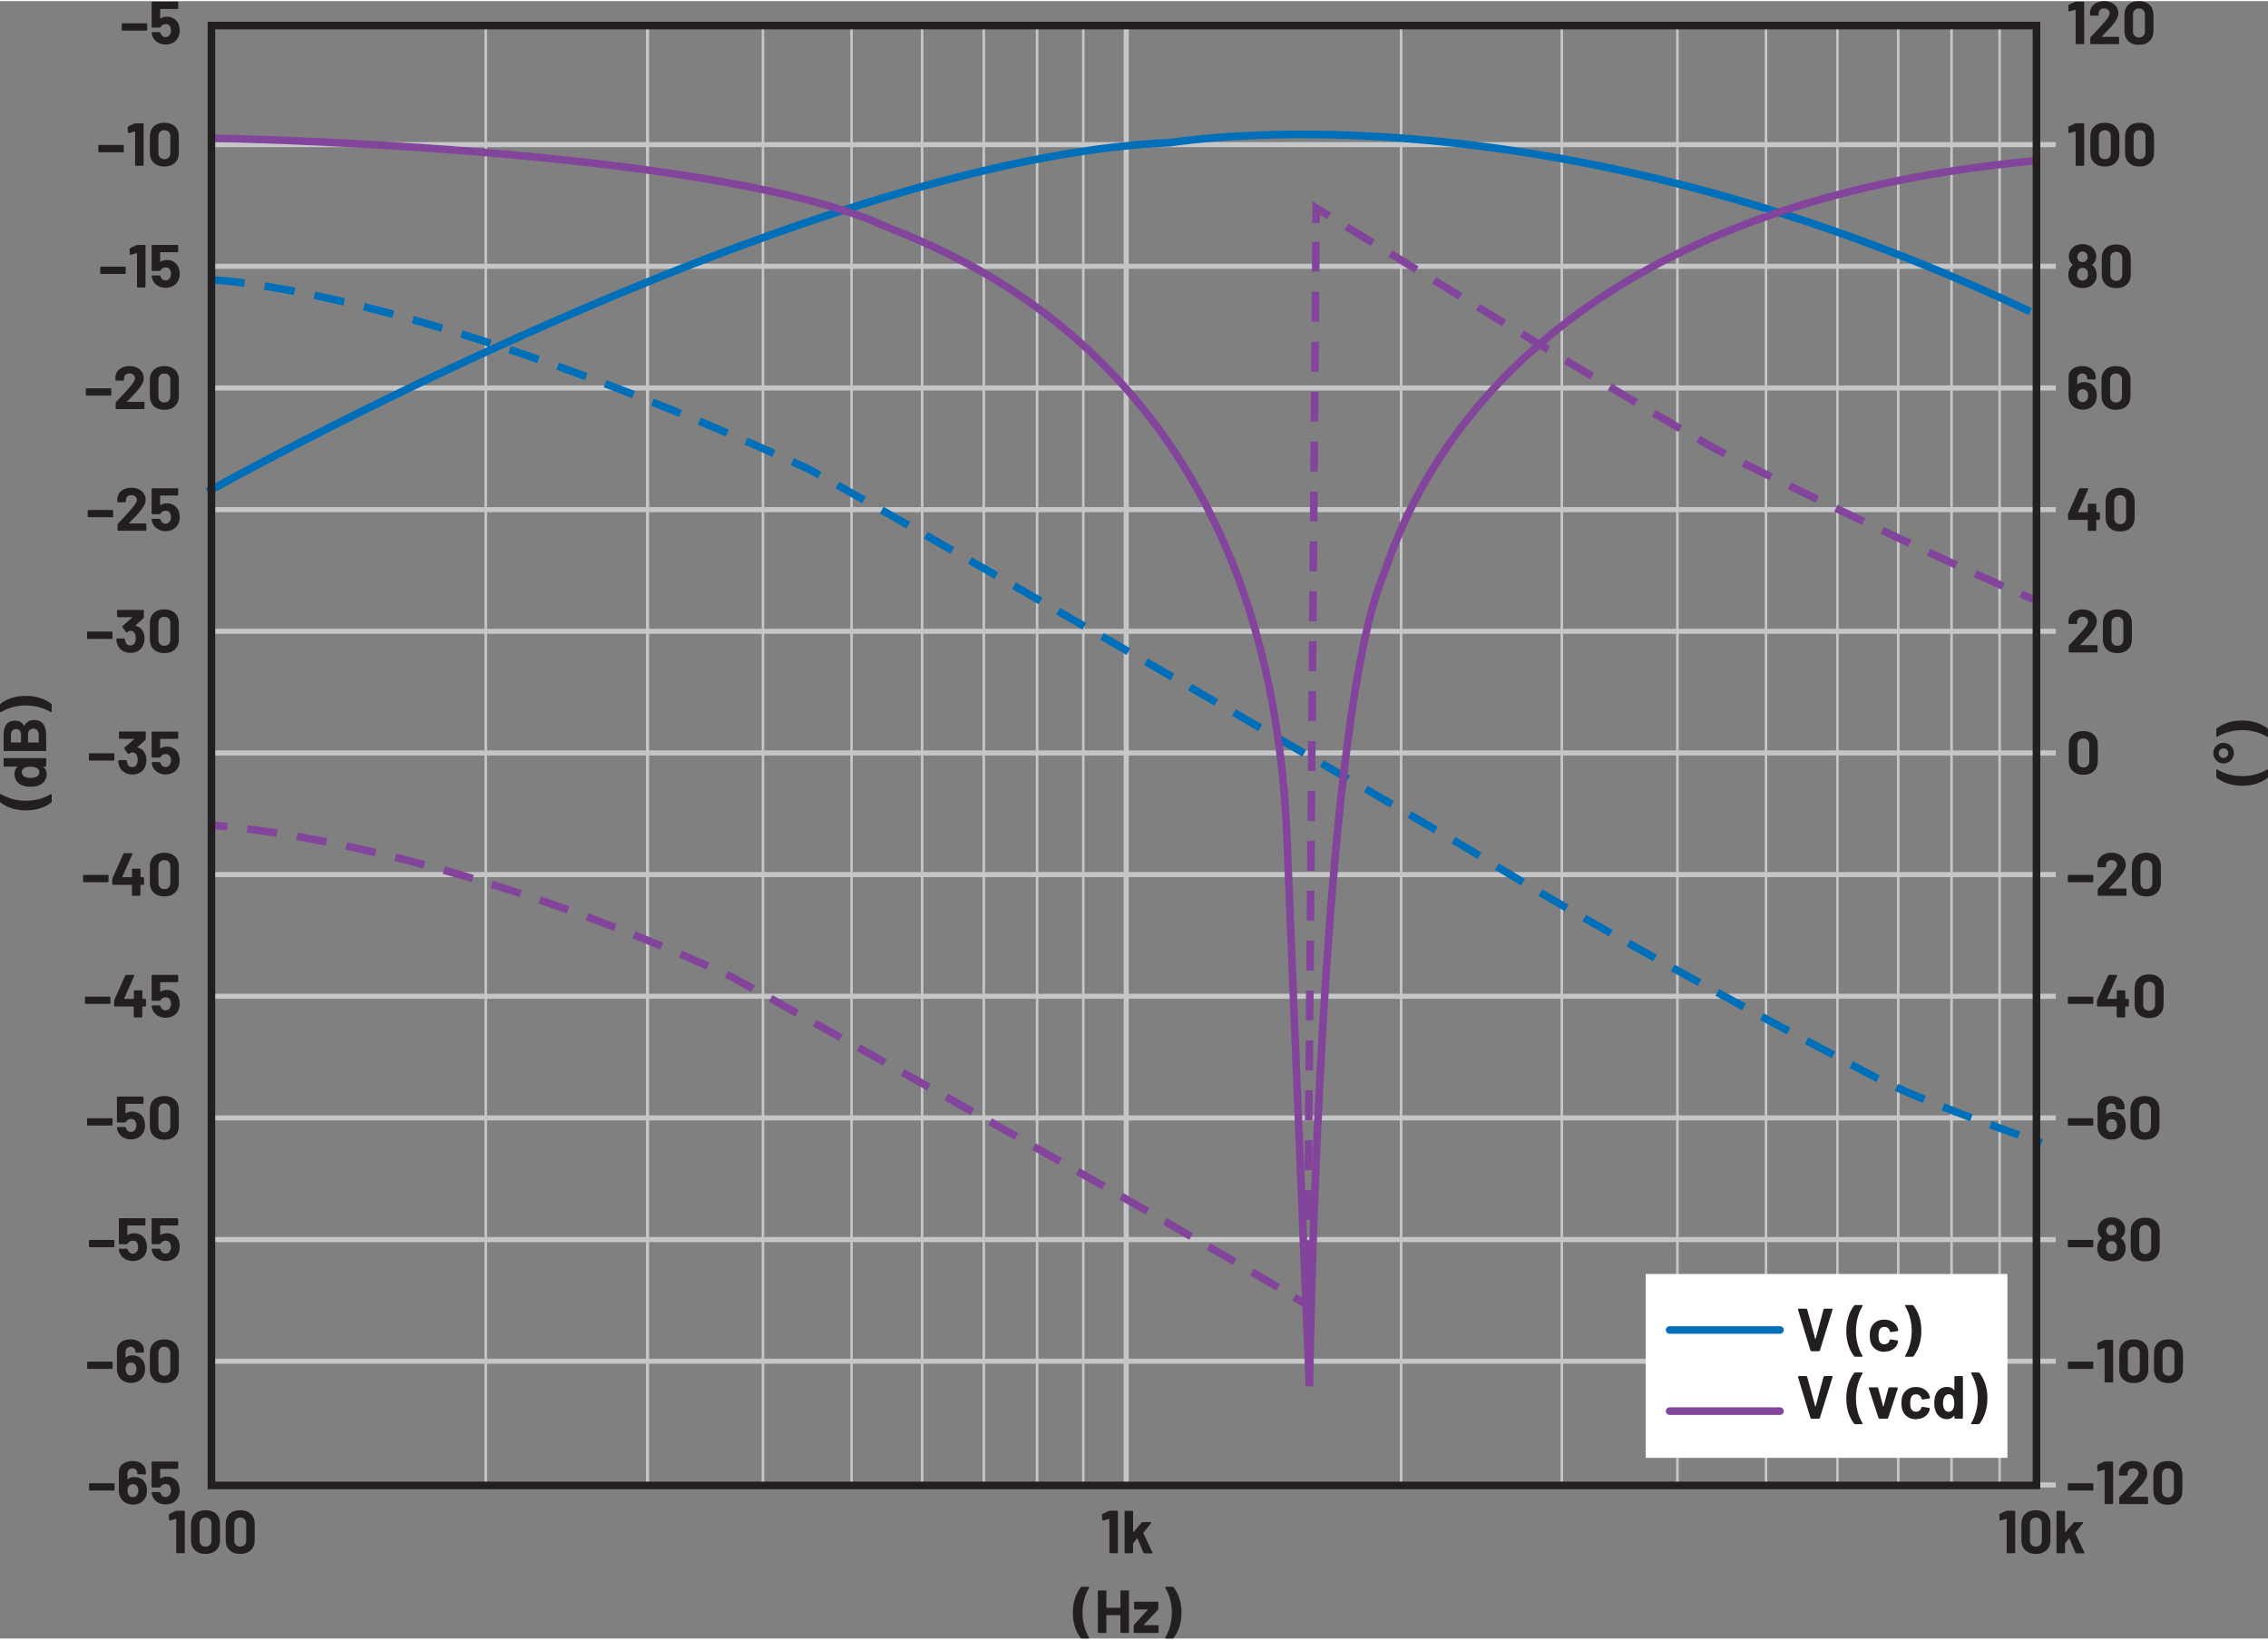 <?xml version="1.0" encoding="UTF-8"?><svg id="uuid-e30950aa-d2f9-4c4d-84f7-169f52aaecfc" xmlns="http://www.w3.org/2000/svg" width="6.21in" height="4.49in" viewBox="0 0 447.37 323.02"><rect x="0" y="0" width="447.37" height="323.02" fill="#808080" stroke="none"/><path d="M231.32,312.82h-1.37l-.13.1.02.07c.87,1.49,1.31,3.13,1.31,4.92s-.44,3.47-1.31,4.94v.12s.11.05.11.05h1.36l.18-.08c.47-.61.85-1.34,1.13-2.18.28-.85.43-1.8.43-2.84s-.14-1.99-.42-2.83c-.28-.84-.66-1.56-1.13-2.17l-.18-.08ZM223.78,321.92h4.62l.1-.04.04-.1v-1.25l-.04-.1-.1-.04h-2.75l-.02-.07,2.78-2.96.07-.18v-1.27l-.04-.1-.1-.04h-4.49l-.1.04-.04.1v1.24l.04.1.1.04h2.53l.02.07-2.7,2.96-.07.18v1.28l.04.1.1.04ZM221.01,313.67v3.23l-.06.06h-2.65l-.06-.06v-3.23l-.04-.1-.1-.04h-1.4l-.1.04-.04.1v8.11l.04.1.1.04h1.4l.1-.04.04-.1v-3.31l.06-.06h2.65l.06.06v3.31l.04.1.1.04h1.4l.1-.04.04-.1v-8.11l-.04-.1-.1-.04h-1.4l-.1.04-.04.1ZM213.36,323.02h1.37l.13-.1-.02-.07c-.87-1.47-1.31-3.11-1.31-4.92s.44-3.46,1.31-4.94v-.12s-.11-.05-.11-.05h-1.36l-.18.08c-.47.61-.85,1.34-1.13,2.19-.28.85-.43,1.8-.43,2.85s.14,1.99.42,2.83c.28.84.66,1.56,1.13,2.17l.18.08Z" fill="#231f20"/><path d="M0,138.79v1.37l.1.13.07-.02c1.49-.87,3.13-1.31,4.92-1.31s3.47.44,4.94,1.31h.12s.05-.11.05-.11v-1.36l-.08-.18c-.61-.47-1.34-.85-2.18-1.13-.85-.28-1.8-.43-2.84-.43s-1.99.14-2.83.42c-.84.28-1.56.66-2.17,1.13l-.08.18ZM7.64,144.7v1.5l-.06.06h-1.99l-.06-.06v-1.49c0-.38.09-.67.28-.88.19-.21.45-.31.77-.31s.59.1.77.31c.19.21.28.5.28.86ZM2.16,146.2v-1.4c0-.38.09-.67.27-.88.18-.21.43-.31.74-.31s.54.1.72.31c.18.21.26.5.26.88v1.4l-.06.06h-1.87l-.06-.06ZM4.73,142.97c-.34-.68-.92-1.02-1.72-1.02-1.54,0-2.3.95-2.3,2.84v3.01l.04.1.1.04h8.11l.1-.04.04-.1v-3.11c0-.86-.2-1.55-.59-2.08s-.98-.79-1.76-.79c-.91,0-1.56.38-1.96,1.14h-.07ZM7.24,151.27c.34.2.52.48.52.84,0,.39-.17.69-.52.89-.32.17-.72.25-1.2.25-.54,0-.96-.1-1.27-.3-.31-.19-.47-.48-.47-.85,0-.35.16-.62.47-.8.3-.18.72-.26,1.26-.26s.92.08,1.21.24ZM.85,151.02h2.57l.05.02-.02.05c-.4.32-.6.77-.6,1.34s.15,1.07.45,1.47c.3.4.71.69,1.22.87.42.14.92.22,1.49.22s1.04-.07,1.45-.2c.54-.18.97-.47,1.28-.87.31-.4.47-.89.47-1.45s-.22-1.04-.66-1.38l-.02-.05.04-.02h.4l.1-.04.04-.1v-1.4l-.04-.1-.1-.04H.85l-.1.04-.04.1v1.4l.04.1.1.04ZM10.2,157.92v-1.37l-.1-.13-.07.02c-1.47.87-3.11,1.31-4.92,1.31s-3.46-.44-4.94-1.31H.05s-.05.11-.05.11v1.36l.08.18c.61.47,1.34.85,2.19,1.13.85.28,1.8.43,2.85.43s1.99-.14,2.83-.42c.84-.28,1.56-.66,2.17-1.13l.08-.18Z" fill="#231f20"/><polygon points="24.16 5.82 28.9 5.82 29 5.78 29.04 5.68 29.04 4.51 29 4.41 28.9 4.37 24.16 4.37 24.06 4.41 24.01 4.51 24.01 5.68 24.06 5.78 24.16 5.82" fill="#231f20"/><path d="M35.27,4.67c-.18-.5-.47-.89-.89-1.17-.42-.28-.91-.43-1.47-.43-.47,0-.89.12-1.25.35l-.07-.04v-1.78s.07-.06.07-.06h3.35l.1-.04.04-.1V.24l-.04-.1-.1-.04h-4.96l-.1.04-.04.1v4.84l.04.1.1.04h1.48l.16-.12c.06-.17.19-.3.38-.41.19-.1.4-.16.62-.16s.42.06.59.17c.17.11.28.27.34.48.07.18.11.39.11.62,0,.26-.04.46-.12.62-.08.22-.2.38-.37.5-.17.12-.36.18-.59.18s-.4-.06-.56-.17c-.16-.11-.28-.27-.36-.48l-.04-.08-.04-.12-.16-.13h-1.45l-.14.13v.02c.04.23.1.45.18.66.19.5.52.9.98,1.19.46.29.99.44,1.6.44s1.17-.15,1.63-.45c.46-.3.79-.71.97-1.22.13-.33.19-.7.19-1.1,0-.37-.06-.75-.18-1.14Z" fill="#231f20"/><path d="M35.27,292.68c-.18-.5-.47-.89-.89-1.17-.42-.28-.91-.43-1.47-.43-.47,0-.89.12-1.25.35l-.07-.04v-1.78s.07-.06.07-.06h3.35l.1-.04.04-.1v-1.16l-.04-.1-.1-.04h-4.96l-.1.04-.04.1v4.84l.04.1.1.04h1.48l.16-.12c.06-.17.19-.3.38-.41.19-.1.4-.16.62-.16s.42.06.59.17c.17.11.28.27.34.48.07.18.11.39.11.62,0,.26-.04.46-.12.62-.08.22-.2.38-.37.5-.17.12-.36.18-.59.18s-.4-.06-.56-.17c-.16-.11-.28-.27-.36-.48l-.04-.08-.04-.12-.16-.13h-1.45l-.14.13v.02c.04.23.1.45.18.66.19.5.52.9.98,1.19.46.29.99.44,1.6.44s1.17-.15,1.63-.45c.46-.3.79-.71.97-1.22.13-.33.19-.7.19-1.1,0-.37-.06-.75-.18-1.14ZM27.11,294.6c-.18.35-.48.53-.9.53s-.74-.18-.91-.53c-.1-.2-.16-.44-.16-.73,0-.33.06-.6.18-.8.17-.33.47-.49.9-.49.38,0,.68.16.88.48.13.21.19.47.19.79,0,.3-.06.55-.18.76ZM28.7,292.44c-.22-.42-.51-.73-.89-.95-.38-.22-.81-.33-1.29-.33-.54,0-.98.14-1.31.42l-.05.02-.02-.04v-1.13c0-.28.09-.51.28-.69.19-.18.43-.27.73-.27.28,0,.51.09.68.26.18.18.26.4.26.66v.11l.04.1.1.04h1.4l.1-.04.04-.1v-.34c0-.42-.11-.8-.33-1.12-.22-.32-.53-.58-.93-.76-.4-.18-.86-.27-1.38-.27s-1,.09-1.4.27c-.41.18-.73.44-.95.77-.23.33-.34.71-.34,1.15v3.61c0,.43.07.82.22,1.18.2.5.52.9.97,1.18.45.28.98.43,1.6.43s1.12-.14,1.56-.41c.44-.27.76-.64.97-1.12.15-.37.23-.78.23-1.25,0-.56-.1-1.02-.29-1.38ZM17.71,293.83h4.74l.1-.04.04-.1v-1.16l-.04-.1-.1-.04h-4.74l-.1.04-.04.1v1.16l.04.1.1.04Z" fill="#231f20"/><path d="M47.38,304.89c-.35,0-.63-.11-.85-.33-.21-.22-.32-.51-.32-.88v-3.3c0-.37.11-.66.32-.88.21-.22.49-.33.85-.33s.65.11.86.33c.21.22.32.51.32.88v3.3c0,.37-.11.66-.32.88-.21.22-.5.33-.86.33ZM47.38,306.34c.88,0,1.58-.25,2.09-.74.52-.49.77-1.16.77-2.01v-3.17c0-.83-.26-1.49-.77-1.98-.52-.49-1.21-.73-2.09-.73s-1.58.24-2.09.73c-.51.49-.77,1.15-.77,1.98v3.17c0,.85.26,1.52.77,2.01.51.49,1.21.74,2.09.74ZM40.54,304.89c-.35,0-.63-.11-.85-.33-.21-.22-.32-.51-.32-.88v-3.3c0-.37.11-.66.32-.88.21-.22.49-.33.85-.33s.65.11.86.33c.21.22.32.51.32.88v3.3c0,.37-.11.66-.32.88-.21.22-.5.33-.86.33ZM40.54,306.34c.88,0,1.58-.25,2.09-.74.52-.49.77-1.16.77-2.01v-3.17c0-.83-.26-1.49-.77-1.98-.52-.49-1.21-.73-2.09-.73s-1.58.24-2.09.73c-.51.49-.77,1.15-.77,1.98v3.17c0,.85.26,1.52.77,2.01.51.49,1.21.74,2.09.74ZM34.68,297.84l-1.26.59-.11.17.04,1.03.11.13h.05s1.19-.34,1.19-.34h.05s.02.06.02.06v6.58l.04.1.1.04h1.4l.1-.04.04-.1v-8.11l-.04-.1-.1-.04h-1.45l-.18.04Z" fill="#231f20"/><path d="M405.79,306.21h1.4l.1-.04.04-.1v-1.75l.02-.07.77-.96.04-.02.04.03,1.19,2.81.17.11h1.48l.13-.1-.02-.07-1.79-3.8v-.08s1.54-1.93,1.54-1.93l.04-.1-.12-.08h-1.6l-.18.08-1.63,1.9-.05.02-.02-.04v-4.04l-.04-.1-.1-.04h-1.4l-.1.04-.04.1v8.11l.04.1.1.04ZM401.59,304.89c-.35,0-.63-.11-.85-.33-.21-.22-.32-.51-.32-.88v-3.3c0-.37.11-.66.32-.88.21-.22.49-.33.85-.33s.65.11.86.33c.21.22.32.51.32.88v3.3c0,.37-.11.66-.32.88-.21.22-.5.33-.86.33ZM401.59,306.34c.88,0,1.58-.25,2.09-.74.52-.49.77-1.16.77-2.01v-3.17c0-.83-.26-1.49-.77-1.98-.52-.49-1.21-.73-2.09-.73s-1.58.24-2.09.73c-.51.49-.77,1.15-.77,1.98v3.17c0,.85.26,1.52.77,2.01.51.49,1.21.74,2.09.74ZM395.73,297.84l-1.26.59-.11.17.04,1.03.11.13h.05s1.19-.34,1.19-.34h.05s.02.06.02.06v6.58l.04.1.1.04h1.4l.1-.04.04-.1v-8.11l-.04-.1-.1-.04h-1.45l-.18.04Z" fill="#231f20"/><path d="M35.27,196.67c-.18-.5-.47-.89-.89-1.17-.42-.28-.91-.43-1.47-.43-.47,0-.89.12-1.25.35l-.07-.04v-1.78s.07-.06.07-.06h3.35l.1-.04.04-.1v-1.16l-.04-.1-.1-.04h-4.96l-.1.04-.04.1v4.84l.04.1.1.04h1.48l.16-.12c.06-.17.19-.3.38-.41.19-.1.4-.16.62-.16s.42.06.59.17c.17.11.28.27.34.48.07.18.11.39.11.62,0,.26-.04.46-.12.62-.08.22-.2.38-.37.5-.17.12-.36.18-.59.18s-.4-.06-.56-.17c-.16-.11-.28-.27-.36-.48l-.04-.08-.04-.12-.16-.13h-1.45l-.14.13v.02c.04.23.1.45.18.66.19.5.52.9.98,1.19.46.29.99.44,1.6.44s1.17-.15,1.63-.45c.46-.3.79-.71.97-1.22.13-.33.19-.7.19-1.1,0-.37-.06-.75-.18-1.14ZM28.67,196.84h-.52l-.06-.06v-1.49l-.04-.1-.1-.04h-1.4l-.1.04-.04.1v1.49l-.06.06h-1.82l-.04-.02v-.05l2-4.5v-.13s-.11-.04-.11-.04h-1.5l-.17.11-2.16,4.85-.04.18v.96l.04.1.1.04h3.68l.06.06v1.96l.04.1.1.04h1.4l.1-.04.04-.1v-1.96l.06-.06h.52l.1-.04.04-.1v-1.21l-.04-.1-.1-.04ZM16.9,197.83h4.74l.1-.04.04-.1v-1.16l-.04-.1-.1-.04h-4.74l-.1.04-.04.1v1.16l.04.1.1.04Z" fill="#231f20"/><polyline points="41.7 196.82 401.7 196.82 401.7 195.82 41.7 195.82" fill="#c4c6c8"/><path d="M35.27,52.67c-.18-.5-.47-.89-.89-1.17-.42-.28-.91-.43-1.47-.43-.47,0-.89.12-1.25.35l-.07-.04v-1.78s.07-.06.07-.06h3.35l.1-.04.04-.1v-1.16l-.04-.1-.1-.04h-4.96l-.1.04-.04.1v4.84l.04.1.1.04h1.48l.16-.12c.06-.17.19-.3.38-.41.19-.1.4-.16.62-.16s.42.06.59.17c.17.11.28.27.34.48.07.18.11.39.11.62,0,.26-.04.46-.12.62-.08.22-.2.38-.37.5-.17.12-.36.18-.59.18s-.4-.06-.56-.17c-.16-.11-.28-.27-.36-.48l-.04-.08-.04-.12-.16-.13h-1.45l-.14.13v.02c.04.23.1.45.18.66.19.5.52.9.98,1.19.46.29.99.44,1.6.44s1.17-.15,1.63-.45c.46-.3.79-.71.97-1.22.13-.33.19-.7.19-1.1,0-.37-.06-.75-.18-1.14ZM26.93,48.13l-1.26.59-.11.17.04,1.03.11.13h.05s1.19-.34,1.19-.34h.05s.02.06.02.06v6.58l.04.1.1.04h1.4l.1-.04.04-.1v-8.11l-.04-.1-.1-.04h-1.45l-.18.04ZM19.91,53.82h4.74l.1-.04.04-.1v-1.16l-.04-.1-.1-.04h-4.74l-.1.04-.04.1v1.16l.04.1.1.04Z" fill="#231f20"/><polyline points="41.7 52.82 401.7 52.82 401.7 51.82 41.7 51.82" fill="#c4c6c8"/><path d="M32.42,31.18c-.35,0-.63-.11-.85-.33-.21-.22-.32-.51-.32-.88v-3.3c0-.37.11-.66.32-.88.21-.22.49-.33.85-.33s.65.11.86.33c.21.22.32.51.32.88v3.3c0,.37-.11.66-.32.88-.21.22-.5.33-.86.33ZM32.42,32.63c.88,0,1.58-.25,2.09-.74.52-.49.77-1.16.77-2.01v-3.17c0-.83-.26-1.49-.77-1.98-.52-.49-1.21-.73-2.09-.73s-1.58.24-2.09.73c-.51.49-.77,1.15-.77,1.98v3.17c0,.85.26,1.52.77,2.01.51.49,1.21.74,2.09.74ZM26.56,24.13l-1.26.59-.11.17.04,1.03.11.13h.05s1.19-.34,1.19-.34h.05s.02.06.02.06v6.58l.04.1.1.04h1.4l.1-.04.04-.1v-8.11l-.04-.1-.1-.04h-1.45l-.18.04ZM19.54,29.82h4.74l.1-.04.04-.1v-1.16l-.04-.1-.1-.04h-4.74l-.1.04-.04.1v1.16l.04.1.1.04Z" fill="#231f20"/><polyline points="41.7 28.81 401.7 28.81 401.7 27.81 41.7 27.81" fill="#c4c6c8"/><polyline points="330.62 4.82 330.62 292.82 331.12 292.82 331.12 4.82" fill="#c4c6c8"/><polyline points="127.54 4.82 127.54 292.82 128.04 292.82 128.04 4.82" fill="#c4c6c8"/><polyline points="95.57 4.82 95.57 292.82 96.07 292.82 96.07 4.82" fill="#c4c6c8"/><polyline points="276.12 4.82 276.12 292.82 276.62 292.82 276.62 4.82" fill="#c4c6c8"/><path d="M221.96,306.21h1.4l.1-.04.04-.1v-1.75l.02-.07.77-.96.04-.02.04.03,1.19,2.81.17.11h1.48l.13-.1-.02-.07-1.79-3.8v-.08s1.54-1.93,1.54-1.93l.04-.1-.12-.08h-1.6l-.18.08-1.63,1.9-.05.02-.02-.04v-4.04l-.04-.1-.1-.04h-1.4l-.1.04-.04.1v8.11l.04.1.1.04ZM218.74,297.84l-1.26.59-.11.17.04,1.03.11.13h.05s1.19-.34,1.19-.34h.05s.02.06.02.06v6.58l.04.1.1.04h1.4l.1-.04.04-.1v-8.11l-.04-.1-.1-.04h-1.45l-.18.04Z" fill="#231f20"/><polyline points="221.65 4.82 221.65 292.82 222.65 292.82 222.65 4.82" fill="#c4c6c8"/><polyline points="307.82 4.82 307.82 292.82 308.32 292.82 308.32 4.82" fill="#c4c6c8"/><path d="M35.27,100.67c-.18-.5-.47-.89-.89-1.17-.42-.28-.91-.43-1.47-.43-.47,0-.89.12-1.25.35l-.07-.04v-1.78s.07-.06.07-.06h3.35l.1-.04.04-.1v-1.16l-.04-.1-.1-.04h-4.96l-.1.04-.04.1v4.84l.04.1.1.04h1.48l.16-.12c.06-.17.19-.3.38-.41.19-.1.4-.16.62-.16s.42.06.59.17c.17.11.28.27.34.48.07.18.11.39.11.62,0,.26-.04.46-.12.62-.08.22-.2.38-.37.5-.17.12-.36.18-.59.18s-.4-.06-.56-.17c-.16-.11-.28-.27-.36-.48l-.04-.08-.04-.12-.16-.13h-1.45l-.14.13v.02c.04.23.1.45.18.66.19.5.52.9.98,1.19.46.29.99.44,1.6.44s1.17-.15,1.63-.45c.46-.3.79-.71.97-1.22.13-.33.19-.7.19-1.1,0-.37-.06-.75-.18-1.14ZM25.45,102.97l.18-.18c.57-.58,1-1.02,1.28-1.32.29-.3.56-.61.8-.92.34-.41.59-.79.76-1.14.17-.35.25-.7.25-1.03,0-.44-.11-.84-.34-1.2s-.55-.65-.97-.86c-.42-.21-.91-.32-1.48-.32-.51,0-.97.09-1.39.26-.41.18-.74.43-.99.76-.25.33-.38.71-.41,1.15v.56l.04.1.1.04h1.42l.1-.04.04-.1v-.3c0-.3.1-.53.3-.71.2-.18.46-.27.78-.27s.58.09.78.27c.2.18.3.41.3.69,0,.39-.36.99-1.09,1.8-.23.24-.46.49-.68.76-.1.11-.36.39-.77.85-.41.45-.81.87-1.2,1.25l-.07.18v1.1l.04.1.1.04h5.4l.1-.04.04-.1v-1.16l-.04-.1-.1-.04h-3.25l-.05-.02v-.05ZM17.44,101.82h4.74l.1-.04.04-.1v-1.16l-.04-.1-.1-.04h-4.74l-.1.04-.04.1v1.16l.04.1.1.04Z" fill="#231f20"/><polyline points="41.7 100.82 401.7 100.82 401.7 99.82 41.7 99.82" fill="#c4c6c8"/><path d="M32.42,79.18c-.35,0-.63-.11-.85-.33-.21-.22-.32-.51-.32-.88v-3.3c0-.37.11-.66.32-.88.21-.22.49-.33.85-.33s.65.11.86.33c.21.22.32.51.32.88v3.3c0,.37-.11.66-.32.88-.21.22-.5.33-.86.33ZM32.42,80.63c.88,0,1.58-.25,2.09-.74.52-.49.77-1.16.77-2.01v-3.17c0-.83-.26-1.49-.77-1.98-.52-.49-1.21-.73-2.09-.73s-1.58.24-2.09.73c-.51.49-.77,1.15-.77,1.98v3.17c0,.85.26,1.52.77,2.01.51.49,1.21.74,2.09.74ZM25.08,78.97l.18-.18c.57-.58,1-1.02,1.28-1.32.29-.3.56-.61.8-.92.34-.41.59-.79.76-1.14.17-.35.25-.7.25-1.03,0-.44-.11-.84-.34-1.2s-.55-.65-.97-.86c-.42-.21-.91-.32-1.48-.32-.51,0-.97.09-1.39.26-.41.18-.74.43-.99.76-.25.33-.38.71-.41,1.15v.56l.04.1.1.04h1.42l.1-.04.04-.1v-.3c0-.3.1-.53.3-.71.2-.18.46-.27.78-.27s.58.09.78.27c.2.18.3.41.3.69,0,.39-.36.99-1.09,1.8-.23.24-.46.49-.68.76-.1.11-.36.39-.77.85-.41.45-.81.87-1.2,1.25l-.07.18v1.1l.04.1.1.04h5.4l.1-.04.04-.1v-1.16l-.04-.1-.1-.04h-3.25l-.05-.02v-.05ZM17.07,77.82h4.74l.1-.04.04-.1v-1.16l-.04-.1-.1-.04h-4.74l-.1.04-.04.1v1.16l.04.1.1.04Z" fill="#231f20"/><polyline points="41.7 76.82 401.7 76.82 401.7 75.82 41.7 75.82" fill="#c4c6c8"/><path d="M35.27,148.67c-.18-.5-.47-.89-.89-1.17-.42-.28-.91-.43-1.47-.43-.47,0-.89.12-1.25.35l-.07-.04v-1.78s.07-.06.07-.06h3.35l.1-.04.04-.1v-1.16l-.04-.1-.1-.04h-4.96l-.1.04-.04.1v4.84l.04.1.1.04h1.48l.16-.12c.06-.17.19-.3.38-.41.19-.1.4-.16.62-.16s.42.06.59.17c.17.11.28.27.34.48.07.18.11.39.11.62,0,.26-.04.46-.12.62-.08.22-.2.38-.37.5-.17.12-.36.18-.59.18s-.4-.06-.56-.17c-.16-.11-.28-.27-.36-.48l-.04-.08-.04-.12-.16-.13h-1.45l-.14.13v.02c.04.23.1.45.18.66.19.5.52.9.98,1.19.46.29.99.44,1.6.44s1.17-.15,1.63-.45c.46-.3.79-.71.97-1.22.13-.33.19-.7.19-1.1,0-.37-.06-.75-.18-1.14ZM28.62,148.49c-.3-.69-.79-1.1-1.49-1.24l-.05-.02.02-.05,1.57-1.44.08-.18v-1.32l-.04-.1-.1-.04h-5l-.1.04-.04.1v1.16l.04.1.1.04h2.82l.04.02-.02.05-1.91,1.67-.05.12.02.08.71,1,.11.07.1-.04.35-.22.28-.08c.43,0,.74.19.92.56.12.24.18.55.18.92,0,.32-.06.6-.17.84-.17.39-.48.59-.92.59-.22,0-.42-.06-.58-.17-.16-.12-.28-.28-.35-.49-.06-.13-.1-.32-.13-.59l-.14-.14h-1.42l-.14.14c.02.36.08.7.19,1.01.2.52.53.93.99,1.24.46.3.99.46,1.6.46s1.15-.14,1.6-.43c.45-.29.77-.69.97-1.2.14-.37.22-.77.22-1.2,0-.48-.08-.9-.24-1.27ZM17.68,149.82h4.74l.1-.04.04-.1v-1.16l-.04-.1-.1-.04h-4.74l-.1.04-.04.1v1.16l.04.1.1.04Z" fill="#231f20"/><polyline points="41.7 148.82 401.7 148.82 401.7 147.82 41.7 147.82" fill="#c4c6c8"/><path d="M32.42,127.18c-.35,0-.63-.11-.85-.33-.21-.22-.32-.51-.32-.88v-3.3c0-.37.11-.66.32-.88.21-.22.49-.33.85-.33s.65.11.86.33c.21.22.32.51.32.88v3.3c0,.37-.11.66-.32.88-.21.22-.5.33-.86.33ZM32.42,128.63c.88,0,1.58-.25,2.09-.74.52-.49.77-1.16.77-2.01v-3.17c0-.83-.26-1.49-.77-1.98-.52-.49-1.21-.73-2.09-.73s-1.58.24-2.09.73c-.51.49-.77,1.15-.77,1.98v3.17c0,.85.26,1.52.77,2.01.51.49,1.21.74,2.09.74ZM28.25,124.49c-.3-.69-.79-1.1-1.49-1.24l-.05-.02.02-.05,1.57-1.44.08-.18v-1.32l-.04-.1-.1-.04h-5l-.1.04-.04.1v1.16l.04.1.1.04h2.82l.04.02-.02.05-1.91,1.67-.05.12.02.08.71,1,.11.07.1-.04.35-.22.28-.08c.43,0,.74.19.92.56.12.24.18.55.18.92,0,.32-.06.6-.17.84-.17.39-.48.59-.92.59-.22,0-.42-.06-.58-.17-.16-.12-.28-.28-.35-.49-.06-.13-.1-.32-.13-.59l-.14-.14h-1.42l-.14.14c.02.36.08.7.19,1.01.2.52.53.93.99,1.24.46.3.99.46,1.6.46s1.15-.14,1.6-.43c.45-.29.77-.69.97-1.2.14-.37.22-.77.22-1.2,0-.48-.08-.9-.24-1.27ZM17.31,125.82h4.74l.1-.04.04-.1v-1.16l-.04-.1-.1-.04h-4.74l-.1.04-.04.1v1.16l.04.1.1.04Z" fill="#231f20"/><polyline points="41.7 124.82 401.7 124.82 401.7 123.82 41.7 123.82" fill="#c4c6c8"/><path d="M32.42,175.18c-.35,0-.63-.11-.85-.33-.21-.22-.32-.51-.32-.88v-3.3c0-.37.11-.66.32-.88.21-.22.49-.33.85-.33s.65.11.86.33c.21.22.32.51.32.88v3.3c0,.37-.11.66-.32.88-.21.22-.5.33-.86.33ZM32.42,176.63c.88,0,1.58-.25,2.09-.74.52-.49.77-1.16.77-2.01v-3.17c0-.83-.26-1.49-.77-1.98-.52-.49-1.21-.73-2.09-.73s-1.58.24-2.09.73c-.51.49-.77,1.15-.77,1.98v3.17c0,.85.26,1.52.77,2.01.51.49,1.21.74,2.09.74ZM28.3,172.84h-.52l-.06-.06v-1.49l-.04-.1-.1-.04h-1.4l-.1.04-.04.1v1.49l-.06.06h-1.82l-.04-.02v-.05l2-4.5v-.13s-.11-.04-.11-.04h-1.5l-.17.11-2.16,4.85-.04.18v.96l.04.1.1.04h3.68l.06.06v1.96l.04.1.1.04h1.4l.1-.04.04-.1v-1.96l.06-.06h.52l.1-.04.04-.1v-1.21l-.04-.1-.1-.04ZM16.53,173.82h4.74l.1-.04.04-.1v-1.16l-.04-.1-.1-.04h-4.74l-.1.04-.04.1v1.16l.04.1.1.04Z" fill="#231f20"/><polyline points="41.7 172.82 401.7 172.82 401.7 171.82 41.7 171.82" fill="#c4c6c8"/><path d="M437.17,143.65v1.37l.1.13.07-.02c1.49-.87,3.13-1.31,4.92-1.31s3.47.44,4.94,1.31h.12s.05-.11.05-.11v-1.36l-.08-.18c-.61-.47-1.34-.85-2.18-1.13-.85-.28-1.8-.43-2.84-.43s-1.99.14-2.83.42c-.84.28-1.56.66-2.17,1.13l-.08.18ZM439.54,148.36c0,.26-.09.48-.27.66-.18.18-.4.28-.67.28s-.5-.09-.68-.28c-.18-.18-.27-.4-.27-.66s.09-.49.27-.67.41-.27.68-.27.49.09.67.27.27.4.27.67ZM440.63,148.36c0-.38-.09-.72-.27-1.03-.18-.31-.42-.55-.73-.73-.31-.18-.65-.27-1.03-.27s-.71.09-1.01.27c-.31.18-.55.42-.73.73-.18.31-.27.65-.27,1.03s.09.71.27,1.02c.18.31.42.56.73.74.31.18.65.27,1.01.27s.72-.09,1.03-.27c.31-.18.55-.43.73-.74.18-.31.27-.65.27-1.02ZM447.37,153.06v-1.37l-.1-.13-.07.02c-1.47.87-3.11,1.31-4.92,1.31s-3.46-.44-4.94-1.31h-.12s-.05.11-.05.11v1.36l.08.18c.61.47,1.34.85,2.19,1.13.85.28,1.8.43,2.85.43s1.99-.14,2.83-.42c.84-.28,1.56-.66,2.17-1.13l.08-.18Z" fill="#231f20"/><path d="M421.91,7.18c-.35,0-.63-.11-.85-.33-.21-.22-.32-.51-.32-.88v-3.3c0-.37.11-.66.32-.88.21-.22.49-.33.85-.33s.65.11.86.33c.21.22.32.51.32.88v3.3c0,.37-.11.66-.32.88-.21.22-.5.33-.86.33ZM421.91,8.63c.88,0,1.58-.25,2.09-.74.52-.49.77-1.16.77-2.01v-3.17c0-.83-.26-1.49-.77-1.98-.52-.49-1.21-.73-2.09-.73s-1.58.24-2.09.73c-.51.49-.77,1.15-.77,1.98v3.17c0,.85.26,1.52.77,2.01.51.49,1.21.74,2.09.74ZM414.58,6.97l.18-.18c.57-.58,1-1.02,1.28-1.32.29-.3.56-.61.8-.92.34-.41.59-.79.76-1.14.17-.35.25-.7.25-1.03,0-.44-.11-.84-.34-1.2s-.55-.65-.97-.86c-.42-.21-.91-.32-1.48-.32-.51,0-.97.09-1.39.26-.41.18-.74.43-.99.76-.25.33-.38.71-.41,1.15v.56l.04.1.1.04h1.42l.1-.04.04-.1v-.3c0-.3.1-.53.3-.71.2-.18.46-.27.78-.27s.58.09.78.27c.2.18.3.41.3.69,0,.39-.36.99-1.09,1.8-.23.24-.46.49-.68.76-.1.11-.36.39-.77.85-.41.45-.81.87-1.2,1.25l-.07.18v1.1l.04.1.1.04h5.4l.1-.04.04-.1v-1.16l-.04-.1-.1-.04h-3.25l-.05-.02v-.05ZM409.34.13l-1.26.59-.11.17.04,1.03.11.13h.05s1.19-.34,1.19-.34h.05s.02.06.02.06v6.58l.04.1.1.04h1.4l.1-.04.04-.1V.24l-.04-.1-.1-.04h-1.45l-.18.04Z" fill="#231f20"/><path d="M427.74,271.18c-.35,0-.63-.11-.85-.33-.21-.22-.32-.51-.32-.88v-3.3c0-.37.11-.66.32-.88.21-.22.49-.33.85-.33s.65.11.86.33c.21.22.32.51.32.88v3.3c0,.37-.11.66-.32.88-.21.22-.5.33-.86.33ZM427.74,272.64c.88,0,1.58-.25,2.09-.74.52-.49.77-1.16.77-2.01v-3.17c0-.83-.26-1.49-.77-1.98-.52-.49-1.21-.73-2.09-.73s-1.58.24-2.09.73c-.51.49-.77,1.15-.77,1.98v3.17c0,.85.26,1.52.77,2.01.51.49,1.21.74,2.09.74ZM420.9,271.18c-.35,0-.63-.11-.85-.33-.21-.22-.32-.51-.32-.88v-3.3c0-.37.11-.66.32-.88.21-.22.49-.33.85-.33s.65.11.86.33c.21.22.32.51.32.88v3.3c0,.37-.11.66-.32.88-.21.22-.5.33-.86.33ZM420.9,272.64c.88,0,1.58-.25,2.09-.74.52-.49.77-1.16.77-2.01v-3.17c0-.83-.26-1.49-.77-1.98-.52-.49-1.21-.73-2.09-.73s-1.58.24-2.09.73c-.51.49-.77,1.15-.77,1.98v3.17c0,.85.26,1.52.77,2.01.51.49,1.21.74,2.09.74ZM415.05,264.14l-1.26.59-.11.17.04,1.03.11.13h.05s1.19-.34,1.19-.34h.05s.02.06.02.06v6.58l.04.1.1.04h1.4l.1-.04.04-.1v-8.11l-.04-.1-.1-.04h-1.45l-.18.04ZM408.03,269.83h4.74l.1-.04.04-.1v-1.16l-.04-.1-.1-.04h-4.74l-.1.04-.04.1v1.16l.04.1.1.04Z" fill="#231f20"/><polyline points="401.66 268.82 405.51 268.82 405.51 267.82 401.66 267.82" fill="#c4c6c8"/><path d="M423.38,175.18c-.35,0-.63-.11-.85-.33-.21-.22-.32-.51-.32-.88v-3.3c0-.37.11-.66.32-.88.21-.22.49-.33.85-.33s.65.11.86.33c.21.22.32.51.32.88v3.3c0,.37-.11.66-.32.88-.21.22-.5.33-.86.33ZM423.38,176.63c.88,0,1.58-.25,2.09-.74.52-.49.77-1.16.77-2.01v-3.17c0-.83-.26-1.49-.77-1.98-.52-.49-1.21-.73-2.09-.73s-1.58.24-2.09.73c-.51.49-.77,1.15-.77,1.98v3.17c0,.85.26,1.52.77,2.01.51.49,1.21.74,2.09.74ZM416.04,174.98l.18-.18c.57-.58,1-1.02,1.28-1.32.29-.3.56-.61.8-.92.34-.41.59-.79.76-1.14.17-.35.25-.7.25-1.03,0-.44-.11-.84-.34-1.2-.23-.36-.55-.65-.97-.86-.42-.21-.91-.32-1.48-.32-.51,0-.97.09-1.39.26-.41.18-.74.43-.99.76-.25.33-.38.71-.41,1.15v.56l.04.1.1.04h1.42l.1-.04.04-.1v-.3c0-.3.1-.53.3-.71.2-.18.46-.27.78-.27s.58.09.78.27c.2.18.3.41.3.69,0,.39-.36.99-1.09,1.8-.23.24-.46.49-.68.76-.1.11-.36.39-.77.85-.41.45-.81.87-1.2,1.25l-.07.18v1.1l.04.1.1.04h5.4l.1-.04.04-.1v-1.16l-.04-.1-.1-.04h-3.25l-.05-.02v-.05ZM408.03,173.82h4.74l.1-.04.04-.1v-1.16l-.04-.1-.1-.04h-4.74l-.1.04-.04.1v1.16l.04.1.1.04Z" fill="#231f20"/><polyline points="401.66 172.82 405.51 172.82 405.51 171.82 401.66 171.82" fill="#c4c6c8"/><path d="M423.1,223.18c-.35,0-.63-.11-.85-.33-.21-.22-.32-.51-.32-.88v-3.3c0-.37.11-.66.32-.88.21-.22.49-.33.85-.33s.65.11.86.33c.21.22.32.51.32.88v3.3c0,.37-.11.66-.32.88-.21.22-.5.33-.86.33ZM423.1,224.63c.88,0,1.58-.25,2.09-.74.52-.49.77-1.16.77-2.01v-3.17c0-.83-.26-1.49-.77-1.98-.52-.49-1.21-.73-2.09-.73s-1.58.24-2.09.73c-.51.49-.77,1.15-.77,1.98v3.17c0,.85.26,1.52.77,2.01.51.49,1.21.74,2.09.74ZM417.42,222.59c-.18.35-.48.53-.9.53s-.74-.18-.91-.53c-.1-.2-.16-.44-.16-.73,0-.33.06-.6.18-.8.17-.33.47-.49.9-.49.38,0,.68.16.88.48.13.21.19.47.19.79,0,.3-.06.55-.18.76ZM419.01,220.43c-.22-.42-.51-.73-.89-.95-.38-.22-.81-.33-1.29-.33-.54,0-.98.14-1.31.42l-.05.02-.02-.04v-1.13c0-.28.09-.51.28-.69.19-.18.43-.27.73-.27.28,0,.51.09.68.26.18.18.26.4.26.66v.11l.04.1.1.04h1.4l.1-.04.04-.1v-.34c0-.42-.11-.8-.33-1.12-.22-.32-.53-.58-.93-.76-.4-.18-.86-.27-1.38-.27s-1,.09-1.4.27c-.41.18-.73.44-.95.77-.23.33-.34.71-.34,1.15v3.61c0,.43.07.82.22,1.18.2.5.52.9.97,1.18.45.28.98.43,1.6.43s1.12-.14,1.56-.41c.44-.27.76-.64.97-1.12.15-.37.23-.78.23-1.25,0-.56-.1-1.02-.29-1.38ZM408.03,221.83h4.74l.1-.04.04-.1v-1.16l-.04-.1-.1-.04h-4.74l-.1.04-.04.1v1.16l.04.1.1.04Z" fill="#231f20"/><polyline points="401.66 220.82 405.51 220.82 405.51 219.82 401.66 219.82" fill="#c4c6c8"/><path d="M423.92,199.18c-.35,0-.63-.11-.85-.33-.21-.22-.32-.51-.32-.88v-3.3c0-.37.11-.66.32-.88.21-.22.49-.33.85-.33s.65.11.86.33c.21.22.32.51.32.88v3.3c0,.37-.11.66-.32.88-.21.22-.5.33-.86.33ZM423.92,200.63c.88,0,1.58-.25,2.09-.74.52-.49.77-1.16.77-2.01v-3.17c0-.83-.26-1.49-.77-1.98-.52-.49-1.21-.73-2.09-.73s-1.58.24-2.09.73c-.51.49-.77,1.15-.77,1.98v3.17c0,.85.26,1.52.77,2.01.51.49,1.21.74,2.09.74ZM419.8,196.84h-.52l-.06-.06v-1.49l-.04-.1-.1-.04h-1.4l-.1.04-.04.1v1.49l-.06.06h-1.82l-.04-.02v-.05l2-4.5v-.13s-.11-.04-.11-.04h-1.5l-.17.11-2.16,4.85-.04.18v.96l.04.1.1.04h3.68l.06.06v1.96l.04.1.1.04h1.4l.1-.04.04-.1v-1.96l.06-.06h.52l.1-.04.04-.1v-1.21l-.04-.1-.1-.04ZM408.03,197.83h4.74l.1-.04.04-.1v-1.16l-.04-.1-.1-.04h-4.74l-.1.04-.04.1v1.16l.04.1.1.04Z" fill="#231f20"/><polyline points="401.66 196.82 405.51 196.82 405.51 195.82 401.66 195.82" fill="#c4c6c8"/><path d="M423.15,247.18c-.35,0-.63-.11-.85-.33-.21-.22-.32-.51-.32-.88v-3.3c0-.37.11-.66.32-.88.21-.22.49-.33.85-.33s.65.11.86.33c.21.22.32.51.32.88v3.3c0,.37-.11.66-.32.88-.21.22-.5.33-.86.33ZM423.15,248.63c.88,0,1.58-.25,2.09-.74.52-.49.77-1.16.77-2.01v-3.17c0-.83-.26-1.49-.77-1.98-.52-.49-1.21-.73-2.09-.73s-1.58.24-2.09.73c-.51.49-.77,1.15-.77,1.98v3.17c0,.85.26,1.52.77,2.01.51.49,1.21.74,2.09.74ZM417.35,246.73c-.18.28-.47.42-.85.42s-.69-.15-.88-.46c-.14-.21-.2-.47-.2-.78s.06-.58.18-.78c.18-.33.47-.49.89-.49.44,0,.75.17.92.5.11.2.17.45.17.74,0,.34-.08.62-.23.84ZM415.6,241.93l.35-.39c.16-.09.33-.14.52-.14.22,0,.4.05.56.14l.36.38.12.5c0,.25-.05.46-.16.64-.2.29-.49.43-.88.43s-.67-.14-.85-.43c-.1-.18-.16-.39-.16-.62l.12-.5ZM419.01,244.81c-.15-.3-.36-.54-.62-.71v-.08c.19-.14.36-.32.49-.53.21-.33.31-.7.31-1.12,0-.54-.16-1.02-.48-1.44-.23-.3-.54-.54-.91-.72-.38-.18-.81-.26-1.3-.26s-.9.09-1.29.26c-.39.17-.7.41-.93.73-.32.39-.48.87-.48,1.44,0,.4.09.76.28,1.08.14.24.3.43.49.58v.08c-.26.18-.46.4-.6.68-.18.38-.28.8-.28,1.24s.1.86.29,1.24c.22.43.56.76,1.01.99.45.23.95.34,1.51.34.59,0,1.1-.12,1.53-.35.43-.24.75-.56.95-.97.2-.34.3-.76.3-1.24s-.09-.87-.28-1.24ZM408.03,245.83h4.74l.1-.04.04-.1v-1.16l-.04-.1-.1-.04h-4.74l-.1.04-.04.1v1.16l.04.1.1.04Z" fill="#231f20"/><polyline points="401.66 244.83 405.51 244.83 405.51 243.83 401.66 243.83" fill="#c4c6c8"/><path d="M410.94,151.18c-.35,0-.63-.11-.85-.33-.21-.22-.32-.51-.32-.88v-3.3c0-.37.11-.66.32-.88.21-.22.49-.33.85-.33s.65.11.86.33c.21.22.32.51.32.88v3.3c0,.37-.11.66-.32.88-.21.22-.5.33-.86.33ZM410.94,152.63c.88,0,1.58-.25,2.09-.74.52-.49.77-1.16.77-2.01v-3.17c0-.83-.26-1.49-.77-1.98-.52-.49-1.21-.73-2.09-.73s-1.58.24-2.09.73c-.51.49-.77,1.15-.77,1.98v3.17c0,.85.26,1.52.77,2.01.51.49,1.21.74,2.09.74Z" fill="#231f20"/><polyline points="401.66 148.82 405.51 148.82 405.51 147.82 401.66 147.82" fill="#c4c6c8"/><path d="M427.62,295.18c-.35,0-.63-.11-.85-.33-.21-.22-.32-.51-.32-.88v-3.3c0-.37.11-.66.32-.88.21-.22.49-.33.85-.33s.65.11.86.33c.21.22.32.51.32.88v3.3c0,.37-.11.66-.32.88-.21.22-.5.33-.86.33ZM427.62,296.64c.88,0,1.58-.25,2.09-.74.52-.49.77-1.16.77-2.01v-3.17c0-.83-.26-1.49-.77-1.98-.52-.49-1.21-.73-2.09-.73s-1.58.24-2.09.73c-.51.49-.77,1.15-.77,1.98v3.17c0,.85.26,1.52.77,2.01.51.49,1.21.74,2.09.74ZM420.29,294.98l.18-.18c.57-.58,1-1.02,1.28-1.32.29-.3.56-.61.8-.92.34-.41.59-.79.76-1.14.17-.35.25-.7.25-1.03,0-.44-.11-.84-.34-1.2-.23-.36-.55-.65-.97-.86-.42-.21-.91-.32-1.48-.32-.51,0-.97.09-1.39.26-.41.18-.74.43-.99.76-.25.33-.38.71-.41,1.15v.56l.04.1.1.04h1.42l.1-.04.04-.1v-.3c0-.3.1-.53.3-.71.2-.18.46-.27.78-.27s.58.09.78.27c.2.18.3.41.3.69,0,.39-.36.99-1.09,1.8-.23.24-.46.49-.68.76-.1.11-.36.39-.77.85-.41.45-.81.87-1.2,1.25l-.07.18v1.1l.04.1.1.04h5.4l.1-.04.04-.1v-1.16l-.04-.1-.1-.04h-3.25l-.05-.02v-.05ZM415.05,288.14l-1.26.59-.11.17.04,1.03.11.13h.05s1.19-.34,1.19-.34h.05s.02.06.02.06v6.58l.04.1.1.04h1.4l.1-.04.04-.1v-8.11l-.04-.1-.1-.04h-1.45l-.18.04ZM408.03,293.83h4.74l.1-.04.04-.1v-1.16l-.04-.1-.1-.04h-4.74l-.1.04-.04.1v1.16l.04.1.1.04Z" fill="#231f20"/><polyline points="401.66 293.23 405.51 293.23 405.51 292.23 401.66 292.23" fill="#c4c6c8"/><path d="M32.42,271.18c-.35,0-.63-.11-.85-.33-.21-.22-.32-.51-.32-.88v-3.3c0-.37.11-.66.32-.88.21-.22.49-.33.85-.33s.65.11.86.33c.21.22.32.51.32.88v3.3c0,.37-.11.66-.32.88-.21.22-.5.33-.86.33ZM32.42,272.64c.88,0,1.58-.25,2.09-.74.52-.49.77-1.16.77-2.01v-3.17c0-.83-.26-1.49-.77-1.98-.52-.49-1.21-.73-2.09-.73s-1.58.24-2.09.73c-.51.49-.77,1.15-.77,1.98v3.17c0,.85.26,1.52.77,2.01.51.49,1.21.74,2.09.74ZM26.74,270.6c-.18.35-.48.53-.9.53s-.74-.18-.91-.53c-.1-.2-.16-.44-.16-.73,0-.33.06-.6.18-.8.17-.33.47-.49.9-.49.38,0,.68.16.88.48.13.21.19.47.19.79,0,.3-.06.55-.18.76ZM28.32,268.44c-.22-.42-.51-.73-.89-.95-.38-.22-.81-.33-1.29-.33-.54,0-.98.14-1.31.42l-.05.02-.02-.04v-1.13c0-.28.09-.51.28-.69.19-.18.43-.27.73-.27.28,0,.51.09.68.26.18.18.26.4.26.66v.11l.04.1.1.04h1.4l.1-.04.04-.1v-.34c0-.42-.11-.8-.33-1.12-.22-.32-.53-.58-.93-.76-.4-.18-.86-.27-1.38-.27s-1,.09-1.4.27c-.41.18-.73.44-.95.77-.23.33-.34.71-.34,1.15v3.61c0,.43.07.82.22,1.18.2.5.52.9.97,1.18.45.28.98.43,1.6.43s1.12-.14,1.56-.41c.44-.27.76-.64.97-1.12.15-.37.23-.78.23-1.25,0-.56-.1-1.02-.29-1.38ZM17.34,269.83h4.74l.1-.04.04-.1v-1.16l-.04-.1-.1-.04h-4.74l-.1.04-.04.1v1.16l.04.1.1.04Z" fill="#231f20"/><polyline points="41.7 268.82 401.7 268.82 401.7 267.82 41.7 267.82" fill="#c4c6c8"/><path d="M32.42,223.18c-.35,0-.63-.11-.85-.33-.21-.22-.32-.51-.32-.88v-3.3c0-.37.11-.66.32-.88.21-.22.49-.33.85-.33s.65.11.86.33c.21.22.32.51.32.88v3.3c0,.37-.11.66-.32.88-.21.22-.5.33-.86.33ZM32.42,224.63c.88,0,1.58-.25,2.09-.74.52-.49.77-1.16.77-2.01v-3.17c0-.83-.26-1.49-.77-1.98-.52-.49-1.21-.73-2.09-.73s-1.58.24-2.09.73c-.51.49-.77,1.15-.77,1.98v3.17c0,.85.26,1.52.77,2.01.51.49,1.21.74,2.09.74ZM28.43,220.67c-.18-.5-.47-.89-.89-1.17-.42-.28-.91-.43-1.47-.43-.47,0-.89.12-1.25.35l-.07-.04v-1.78s.07-.06.07-.06h3.35l.1-.04.04-.1v-1.16l-.04-.1-.1-.04h-4.96l-.1.04-.04.1v4.84l.04.1.1.04h1.48l.16-.12c.06-.17.19-.3.38-.41.19-.1.4-.16.62-.16s.42.06.59.17c.17.11.28.27.34.48.07.18.11.39.11.62,0,.26-.04.46-.12.62-.08.22-.2.38-.37.5-.17.12-.36.18-.59.18s-.4-.06-.56-.17c-.16-.11-.28-.27-.36-.48l-.04-.08-.04-.12-.16-.13h-1.45l-.14.13v.02c.04.23.1.45.18.66.19.5.52.9.98,1.19.46.29.99.44,1.6.44s1.17-.15,1.63-.45c.46-.3.79-.71.97-1.22.13-.33.19-.7.19-1.1,0-.37-.06-.75-.18-1.14ZM17.32,221.83h4.74l.1-.04.04-.1v-1.16l-.04-.1-.1-.04h-4.74l-.1.04-.04.1v1.16l.04.1.1.04Z" fill="#231f20"/><polyline points="41.7 220.82 401.7 220.82 401.7 219.82 41.7 219.82" fill="#c4c6c8"/><path d="M35.27,244.67c-.18-.5-.47-.89-.89-1.17-.42-.28-.91-.43-1.47-.43-.47,0-.89.12-1.25.35l-.07-.04v-1.78s.07-.06.07-.06h3.35l.1-.04.04-.1v-1.16l-.04-.1-.1-.04h-4.96l-.1.04-.04.1v4.84l.04.1.1.04h1.48l.16-.12c.06-.17.19-.3.38-.41.19-.1.4-.16.62-.16s.42.06.59.17c.17.11.28.27.34.48.07.18.11.39.11.62,0,.26-.04.46-.12.62-.08.22-.2.38-.37.5-.17.12-.36.18-.59.18s-.4-.06-.56-.17c-.16-.11-.28-.27-.36-.48l-.04-.08-.04-.12-.16-.13h-1.45l-.14.13v.02c.04.23.1.45.18.66.19.5.52.9.98,1.19.46.29.99.44,1.6.44s1.17-.15,1.63-.45c.46-.3.79-.71.97-1.22.13-.33.19-.7.19-1.1,0-.37-.06-.75-.18-1.14ZM28.8,244.67c-.18-.5-.47-.89-.89-1.17-.42-.28-.91-.43-1.47-.43-.47,0-.89.12-1.25.35l-.07-.04v-1.78s.07-.06.07-.06h3.35l.1-.04.04-.1v-1.16l-.04-.1-.1-.04h-4.96l-.1.04-.04.1v4.84l.04.1.1.04h1.48l.16-.12c.06-.17.19-.3.38-.41.19-.1.4-.16.62-.16s.42.06.59.17c.17.11.28.27.34.48.07.18.11.39.11.62,0,.26-.04.46-.12.62-.08.22-.2.38-.37.5-.17.12-.36.18-.59.18s-.4-.06-.56-.17c-.16-.11-.28-.27-.36-.48l-.04-.08-.04-.12-.16-.13h-1.45l-.14.13v.02c.04.23.1.45.18.66.19.5.52.9.98,1.19.46.29.99.44,1.6.44s1.17-.15,1.63-.45c.46-.3.79-.71.97-1.22.13-.33.19-.7.19-1.1,0-.37-.06-.75-.18-1.14ZM17.69,245.83h4.74l.1-.04.04-.1v-1.16l-.04-.1-.1-.04h-4.74l-.1.04-.04.1v1.16l.04.1.1.04Z" fill="#231f20"/><polyline points="41.7 244.82 401.7 244.82 401.7 243.82 41.7 243.82" fill="#c4c6c8"/><polyline points="127.42 4.82 127.42 292.82 127.92 292.82 127.92 4.82" fill="#c4c6c8"/><polyline points="150.24 4.82 150.24 292.82 150.74 292.82 150.74 4.82" fill="#c4c6c8"/><polyline points="167.72 4.82 167.72 292.82 168.22 292.82 168.22 4.82" fill="#c4c6c8"/><polyline points="181.64 4.82 181.64 292.82 182.14 292.82 182.14 4.82" fill="#c4c6c8"/><polyline points="193.8 4.82 193.8 292.82 194.3 292.82 194.3 4.82" fill="#c4c6c8"/><polyline points="204.32 4.82 204.32 292.82 204.82 292.82 204.82 4.82" fill="#c4c6c8"/><polyline points="213.43 4.82 213.43 292.82 213.93 292.82 213.93 4.82" fill="#c4c6c8"/><polyline points="348.1 4.82 348.1 292.82 348.6 292.82 348.6 4.82" fill="#c4c6c8"/><polyline points="362.18 4.82 362.18 292.82 362.68 292.82 362.68 4.82" fill="#c4c6c8"/><polyline points="374.18 4.82 374.18 292.82 374.68 292.82 374.68 4.82" fill="#c4c6c8"/><polyline points="384.7 4.82 384.7 292.82 385.2 292.82 385.2 4.82" fill="#c4c6c8"/><polyline points="394.18 4.82 394.18 292.82 394.68 292.82 394.68 4.82" fill="#c4c6c8"/><path d="M417.66,127.18c-.35,0-.63-.11-.85-.33-.21-.22-.32-.51-.32-.88v-3.3c0-.37.11-.66.32-.88.21-.22.49-.33.85-.33s.65.11.86.33c.21.22.32.51.32.88v3.3c0,.37-.11.66-.32.88-.21.22-.5.33-.86.33ZM417.66,128.63c.88,0,1.58-.25,2.09-.74.52-.49.77-1.16.77-2.01v-3.17c0-.83-.26-1.49-.77-1.98-.52-.49-1.21-.73-2.09-.73s-1.58.24-2.09.73c-.51.49-.77,1.15-.77,1.98v3.17c0,.85.26,1.52.77,2.01.51.49,1.21.74,2.09.74ZM410.33,126.97l.18-.18c.57-.58,1-1.02,1.28-1.32.29-.3.56-.61.8-.92.34-.41.59-.79.76-1.14.17-.35.25-.7.25-1.03,0-.44-.11-.84-.34-1.2-.23-.36-.55-.65-.97-.86-.42-.21-.91-.32-1.48-.32-.51,0-.97.09-1.39.26-.41.18-.74.43-.99.76-.25.33-.38.71-.41,1.15v.56l.04.1.1.04h1.42l.1-.04.04-.1v-.3c0-.3.1-.53.3-.71.2-.18.46-.27.78-.27s.58.09.78.27c.2.18.3.41.3.69,0,.39-.36.99-1.09,1.8-.23.24-.46.49-.68.76-.1.11-.36.39-.77.85-.41.45-.81.87-1.2,1.25l-.07.18v1.1l.04.1.1.04h5.4l.1-.04.04-.1v-1.16l-.04-.1-.1-.04h-3.25l-.05-.02v-.05Z" fill="#231f20"/><polyline points="401.66 124.82 405.51 124.82 405.51 123.82 401.66 123.82" fill="#c4c6c8"/><path d="M422.03,31.18c-.35,0-.63-.11-.85-.33-.21-.22-.32-.51-.32-.88v-3.3c0-.37.11-.66.32-.88.21-.22.49-.33.85-.33s.65.11.86.33c.21.22.32.51.32.88v3.3c0,.37-.11.66-.32.88-.21.22-.5.33-.86.33ZM422.03,32.63c.88,0,1.58-.25,2.09-.74.52-.49.77-1.16.77-2.01v-3.17c0-.83-.26-1.49-.77-1.98-.52-.49-1.21-.73-2.09-.73s-1.58.24-2.09.73c-.51.49-.77,1.15-.77,1.98v3.17c0,.85.26,1.52.77,2.01.51.49,1.21.74,2.09.74ZM415.19,31.18c-.35,0-.63-.11-.85-.33-.21-.22-.32-.51-.32-.88v-3.3c0-.37.11-.66.32-.88.21-.22.49-.33.85-.33s.65.11.86.33c.21.22.32.51.32.88v3.3c0,.37-.11.66-.32.88-.21.22-.5.33-.86.33ZM415.19,32.63c.88,0,1.58-.25,2.09-.74.52-.49.77-1.16.77-2.01v-3.17c0-.83-.26-1.49-.77-1.98-.52-.49-1.21-.73-2.09-.73s-1.58.24-2.09.73c-.51.49-.77,1.15-.77,1.98v3.17c0,.85.26,1.52.77,2.01.51.49,1.21.74,2.09.74ZM409.34,24.13l-1.26.59-.11.17.04,1.03.11.13h.05s1.19-.34,1.19-.34h.05s.02.06.02.06v6.58l.04.1.1.04h1.4l.1-.04.04-.1v-8.11l-.04-.1-.1-.04h-1.45l-.18.04Z" fill="#231f20"/><polyline points="401.66 28.81 405.51 28.81 405.51 27.81 401.66 27.81" fill="#c4c6c8"/><path d="M417.39,79.18c-.35,0-.63-.11-.85-.33-.21-.22-.32-.51-.32-.88v-3.3c0-.37.11-.66.32-.88.21-.22.49-.33.85-.33s.65.11.86.33c.21.22.32.51.32.88v3.3c0,.37-.11.66-.32.88-.21.22-.5.33-.86.33ZM417.39,80.63c.88,0,1.58-.25,2.09-.74.52-.49.77-1.16.77-2.01v-3.17c0-.83-.26-1.49-.77-1.98-.52-.49-1.21-.73-2.09-.73s-1.58.24-2.09.73c-.51.49-.77,1.15-.77,1.98v3.17c0,.85.26,1.52.77,2.01.51.49,1.21.74,2.09.74ZM411.71,78.59c-.18.35-.48.53-.9.53s-.74-.18-.91-.53c-.1-.2-.16-.44-.16-.73,0-.33.06-.6.18-.8.17-.33.47-.49.9-.49.38,0,.68.16.88.48.13.21.19.47.19.79,0,.3-.06.55-.18.76ZM413.3,76.43c-.22-.42-.51-.73-.89-.95-.38-.22-.81-.33-1.29-.33-.54,0-.98.14-1.31.42l-.05.02-.02-.04v-1.13c0-.28.09-.51.28-.69.19-.18.43-.27.73-.27.28,0,.51.09.68.26.18.18.26.4.26.66v.11l.04.1.1.04h1.4l.1-.04.04-.1v-.34c0-.42-.11-.8-.33-1.12-.22-.32-.53-.58-.93-.76-.4-.18-.86-.27-1.38-.27s-1,.09-1.4.27-.73.44-.95.77c-.23.33-.34.71-.34,1.15v3.61c0,.43.07.82.22,1.18.2.5.52.9.97,1.18.45.28.98.43,1.6.43s1.12-.14,1.56-.41c.44-.27.76-.64.97-1.12.15-.37.23-.78.23-1.25,0-.56-.1-1.02-.29-1.38Z" fill="#231f20"/><polyline points="401.66 76.82 405.51 76.82 405.51 75.82 401.66 75.82" fill="#c4c6c8"/><path d="M417.44,55.18c-.35,0-.63-.11-.85-.33-.21-.22-.32-.51-.32-.88v-3.3c0-.37.11-.66.32-.88.21-.22.49-.33.85-.33s.65.11.86.33c.21.22.32.51.32.88v3.3c0,.37-.11.66-.32.88-.21.22-.5.33-.86.33ZM417.44,56.63c.88,0,1.58-.25,2.09-.74.52-.49.77-1.16.77-2.01v-3.17c0-.83-.26-1.49-.77-1.98-.52-.49-1.21-.73-2.09-.73s-1.58.24-2.09.73c-.51.49-.77,1.15-.77,1.98v3.17c0,.85.26,1.52.77,2.01.51.49,1.21.74,2.09.74ZM411.64,54.72c-.18.28-.47.42-.85.42s-.69-.15-.88-.46c-.14-.21-.2-.47-.2-.78s.06-.58.18-.78c.18-.33.47-.49.89-.49.44,0,.75.17.92.5.11.2.17.45.17.74,0,.34-.08.62-.23.84ZM409.89,49.92l.35-.39c.16-.09.33-.14.52-.14.22,0,.4.05.56.14l.36.38.12.5c0,.25-.05.46-.16.64-.2.29-.49.43-.88.43s-.67-.14-.85-.43c-.1-.18-.16-.39-.16-.62l.12-.5ZM413.3,52.8c-.15-.3-.36-.54-.62-.71v-.08c.19-.14.36-.32.49-.53.21-.33.31-.7.31-1.12,0-.54-.16-1.02-.48-1.44-.23-.3-.54-.54-.91-.72-.38-.18-.81-.26-1.3-.26s-.9.09-1.29.26c-.39.17-.7.41-.93.73-.32.39-.48.87-.48,1.44,0,.4.09.76.28,1.08.14.24.3.43.49.58v.08c-.26.18-.46.4-.6.68-.18.38-.28.8-.28,1.24s.1.86.29,1.24c.22.43.56.76,1.01.99.45.23.95.34,1.51.34.59,0,1.1-.12,1.53-.35.43-.24.75-.56.95-.97.2-.34.3-.76.3-1.24s-.09-.87-.28-1.24Z" fill="#231f20"/><polyline points="401.66 52.81 405.51 52.81 405.51 51.81 401.66 51.81" fill="#c4c6c8"/><path d="M418.2,103.18c-.35,0-.63-.11-.85-.33-.21-.22-.32-.51-.32-.88v-3.3c0-.37.11-.66.32-.88.21-.22.49-.33.85-.33s.65.11.86.33c.21.22.32.51.32.88v3.3c0,.37-.11.66-.32.88-.21.22-.5.33-.86.33ZM418.2,104.63c.88,0,1.58-.25,2.09-.74.52-.49.77-1.16.77-2.01v-3.17c0-.83-.26-1.49-.77-1.98-.52-.49-1.21-.73-2.09-.73s-1.58.24-2.09.73c-.51.49-.77,1.15-.77,1.98v3.17c0,.85.26,1.52.77,2.01.51.49,1.21.74,2.09.74ZM414.09,100.84h-.52l-.06-.06v-1.49l-.04-.1-.1-.04h-1.4l-.1.04-.04.1v1.49l-.06.06h-1.82l-.04-.02v-.05l2-4.5v-.13s-.11-.04-.11-.04h-1.5l-.17.11-2.16,4.85-.04.18v.96l.04.1.1.04h3.68l.06.06v1.96l.04.1.1.04h1.4l.1-.04.04-.1v-1.96l.06-.06h.52l.1-.04.04-.1v-1.21l-.04-.1-.1-.04Z" fill="#231f20"/><polyline points="401.66 100.82 405.51 100.82 405.51 99.82 401.66 99.82" fill="#c4c6c8"/><path d="M41.32,97.47s1.82-1.02,5.15-2.83c11.67-6.31,41.86-22.13,77.08-36.71,35.22-14.58,75.49-27.91,107.2-29.26h.03s.03,0,.03,0c2.22-.3,11.35-1.62,26.04-1.62,29.38,0,80.91,5.32,143.32,34.89l.64-1.36c-62.63-29.68-114.4-35.04-143.96-35.04-14.77,0-24.01,1.34-26.24,1.64l.1.74-.03-.75c-36.64,1.57-84.12,18.83-122.49,35.67-38.37,16.85-67.61,33.3-67.62,33.31l.74,1.31h0Z" fill="#006fb9"/><path d="M401.78,225.72c.23.08.47.16.7.24l.49-1.42c-.24-.08-.47-.16-.7-.24l-.49,1.42h0ZM392.35,222.37c1.75.64,3.63,1.31,5.65,2.02l.5-1.41c-2.02-.71-3.89-1.38-5.64-2.02l-.51,1.41h0ZM382.99,218.85c1.69.66,3.55,1.37,5.61,2.14l.52-1.41c-2.06-.77-3.91-1.47-5.59-2.13l-.55,1.4h0ZM373.74,214.98c1.6.73,3.41,1.51,5.53,2.38l.57-1.39c-2.1-.86-3.89-1.64-5.47-2.36l-.62,1.36ZM364.8,210.44c1.72.94,3.38,1.84,5.32,2.81l.67-1.34c-1.9-.95-3.55-1.85-5.27-2.78l-.72,1.32h0ZM355.99,205.74c1.48.78,2.73,1.45,3.72,1.96.55.29,1.08.57,1.59.84l.71-1.32c-.51-.27-1.04-.55-1.6-.84-.99-.51-2.24-1.17-3.71-1.96l-.7,1.32h0ZM347.16,201c1.9,1.03,3.68,1.98,5.29,2.85l.71-1.32c-1.61-.86-3.39-1.82-5.29-2.85l-.71,1.32ZM338.37,196.21c1.82,1,3.58,1.96,5.27,2.88l.72-1.32c-1.69-.92-3.45-1.88-5.27-2.88l-.72,1.32h0ZM329.6,191.37c1.78.99,3.54,1.96,5.26,2.91l.72-1.31c-1.72-.95-3.47-1.92-5.25-2.9l-.73,1.31ZM320.85,186.49c1.75.99,3.51,1.97,5.24,2.94l.73-1.31c-1.74-.97-3.49-1.95-5.24-2.94l-.74,1.31ZM312.14,181.54c1.73.99,3.47,1.98,5.22,2.98l.74-1.3c-1.75-.99-3.49-1.98-5.22-2.97l-.75,1.3ZM303.47,176.52c1.69,1,3.43,2.01,5.19,3.03l.75-1.3c-1.76-1.02-3.49-2.03-5.19-3.02l-.76,1.29h0ZM294.87,171.37c1.65,1,3.37,2.04,5.15,3.1l.77-1.29c-1.78-1.06-3.5-2.09-5.14-3.09l-.78,1.28h0ZM286.31,166.19c1.45.85,2.79,1.64,4.03,2.38l.38-.65-.4.63c.37.23.74.47,1.12.71l.79-1.27c-.38-.24-.75-.47-1.12-.7h0s0-.01,0-.01c-1.24-.73-2.59-1.53-4.04-2.38l-.76,1.29h0ZM277.66,161.13c1.82,1.06,3.55,2.08,5.19,3.04l.76-1.29c-1.64-.96-3.37-1.98-5.19-3.04l-.76,1.3h0ZM269.01,156.08c1.79,1.04,3.52,2.05,5.19,3.03l.76-1.3c-1.68-.98-3.41-1.99-5.2-3.03l-.75,1.3h0ZM260.35,151.05c1.77,1.03,3.5,2.03,5.2,3.02l.75-1.3c-1.7-.99-3.43-1.99-5.2-3.02l-.75,1.3h0ZM251.68,146.02c1.76,1.02,3.49,2.02,5.2,3.02l.75-1.3c-1.71-.99-3.44-2-5.2-3.02l-.75,1.3h0ZM243.02,141c1.75,1.01,3.48,2.02,5.2,3.01l.75-1.3c-1.72-1-3.45-2-5.2-3.01l-.75,1.3h0ZM234.35,135.99c1.74,1.01,3.48,2.01,5.2,3.01l.75-1.3c-1.73-1-3.46-2-5.2-3.01l-.75,1.3h0ZM225.67,130.98c1.74,1,3.47,2,5.21,3.01l.75-1.3c-1.74-1-3.47-2.01-5.21-3.01l-.75,1.3h0ZM217,125.98c1.73,1,3.46,2,5.21,3l.75-1.3c-1.74-1-3.48-2.01-5.21-3l-.75,1.3h0ZM208.32,120.98c1.72.99,3.46,1.99,5.21,3l.75-1.3c-1.75-1.01-3.49-2.01-5.21-3l-.75,1.3h0ZM199.64,115.99c1.71.98,3.45,1.98,5.21,2.99l.75-1.3c-1.76-1.01-3.5-2.01-5.21-3l-.75,1.3ZM190.95,111c1.7.97,3.44,1.97,5.21,2.99l.75-1.3c-1.78-1.02-3.52-2.02-5.22-2.99l-.75,1.3ZM182.25,106.03c1.68.96,3.42,1.96,5.22,2.99l.75-1.3c-1.8-1.03-3.54-2.03-5.22-2.99l-.74,1.3ZM173.55,101.06c1.64.93,3.39,1.93,5.23,2.98l.74-1.3c-1.84-1.05-3.59-2.04-5.23-2.98l-.74,1.3ZM164.82,96.12c1.53.86,3.28,1.85,5.24,2.96l.74-1.3c-1.96-1.11-3.71-2.1-5.24-2.96l-.74,1.31h0ZM155.98,91.54c1.1.5,2.21,1,3.33,1.51l.31-.68-.36.66c.52.28,1.22.66,2.06,1.13l.73-1.31c-.85-.47-1.54-.85-2.08-1.14h-.02s-.02-.02-.02-.02c-1.12-.51-2.23-1.02-3.33-1.52l-.62,1.37h0ZM146.85,87.49c1.8.79,3.63,1.59,5.49,2.41l.61-1.37c-1.86-.83-3.69-1.63-5.5-2.42l-.6,1.38h0ZM137.66,83.57c1.81.76,3.65,1.53,5.52,2.33l.59-1.38c-1.87-.8-3.71-1.58-5.53-2.34l-.58,1.38h0ZM128.41,79.8c1.82.73,3.67,1.48,5.55,2.25l.57-1.39c-1.89-.77-3.74-1.52-5.57-2.25l-.56,1.39h0ZM119.11,76.18c1.83.69,3.69,1.41,5.59,2.15l.55-1.4c-1.9-.74-3.77-1.46-5.61-2.16l-.53,1.4h0ZM109.74,72.73c1.84.66,3.71,1.34,5.63,2.05l.52-1.41c-1.92-.71-3.8-1.4-5.64-2.06l-.51,1.41h0ZM100.31,69.46c1.84.62,3.73,1.26,5.67,1.94l.49-1.42c-1.94-.68-3.83-1.32-5.69-1.94l-.48,1.42h0ZM90.81,66.4c1.85.57,3.75,1.18,5.71,1.81l.46-1.43c-1.96-.64-3.87-1.24-5.73-1.82l-.44,1.43h0ZM81.24,63.57c1.85.52,3.77,1.08,5.75,1.67l.43-1.44c-1.99-.59-3.91-1.15-5.77-1.67l-.41,1.44h0ZM71.6,61.01c1.84.46,3.77.96,5.79,1.5l.39-1.45c-2.03-.55-3.97-1.05-5.82-1.51l-.36,1.46h0ZM61.88,58.77c1.82.38,3.76.81,5.84,1.3l.34-1.46c-2.08-.49-4.04-.92-5.87-1.31l-.31,1.47h0ZM52.09,56.95c1.73.28,3.69.62,5.88,1.04l.28-1.47c-2.21-.42-4.18-.77-5.93-1.05l-.24,1.48h0ZM42.26,55.78s.11,0,.35.02c.73.04,2.57.18,5.54.57l.2-1.49c-4.01-.53-6.01-.6-6.04-.6l-.05,1.5h0Z" fill="#006fb9"/><path d="M41.84,27.79c1.07,0,24.75.44,52.61,2.72,27.85,2.27,59.96,6.4,77.78,13.67l.28-.69-.35.66c1.03.54,2.93,1.26,5.57,2.35,9.2,3.79,27.16,11.9,43.26,29.79,16.1,17.89,30.36,45.55,32.11,88.56,4,98.67,4.44,108.44,4.44,108.45l1.5-.02s.03-1.98.1-5.52c.26-12.38,1.06-43.77,3.17-75.55,1.05-15.89,2.43-31.88,4.22-45.63,1.79-13.75,4.01-25.28,6.68-32.15l-.7-.27.68.31c.37-.82.89-2.45,1.79-4.84,3.12-8.32,10.62-25.42,29.39-41.57,18.77-16.14,48.81-31.36,97.1-35.82l-.14-1.49c-55.48,5.12-87.23,24.42-105.41,43.23-9.09,9.4-14.79,18.66-18.38,25.94-1.8,3.64-3.06,6.78-3.97,9.19-.9,2.4-1.45,4.12-1.74,4.74v.02s-.02.02-.02.02c-3.16,8.14-5.59,22.1-7.52,38.55-5.76,49.31-6.75,120.81-6.76,120.83h.75s.75-.02.75-.02c0,0-.03-.61-.13-3.07-.31-7.37-1.31-31.37-4.31-105.37-2-49.51-20.55-79.07-39.57-96.69-9.51-8.81-19.13-14.64-26.84-18.52-3.86-1.94-7.24-3.39-9.88-4.48-2.64-1.09-4.58-1.83-5.43-2.28l-.03-.02h-.03c-18.18-7.41-50.3-11.5-78.22-13.79-27.92-2.28-51.58-2.72-52.73-2.72v1.5h0Z" fill="#82459b"/><path d="M41.8,163.34s.24.01.74.05c.5.04,1.23.1,2.21.2l.15-1.49c-1.97-.2-3.01-.25-3.02-.25l-.08,1.5h0Z" fill="#82459b"/><path d="M246.59,251.36c1.85,1.09,3.57,2.11,5.12,3.04l.77-1.29c-1.56-.93-3.28-1.95-5.13-3.05l-.76,1.29ZM238.02,246.35c1.79,1.04,3.51,2.04,5.15,3l.76-1.29c-1.64-.96-3.36-1.96-5.15-3l-.75,1.3h0ZM229.42,241.38c1.76,1.02,3.49,2.01,5.16,2.98l.75-1.3c-1.67-.97-3.4-1.96-5.16-2.98l-.75,1.3h0ZM220.81,236.44c1.75,1,3.47,1.99,5.17,2.96l.75-1.3c-1.69-.97-3.42-1.96-5.17-2.96l-.74,1.3h0ZM212.19,231.52c1.74.99,3.47,1.98,5.17,2.95l.74-1.3c-1.71-.98-3.44-1.96-5.18-2.95l-.74,1.3h0ZM203.56,226.62c1.73.98,3.46,1.96,5.18,2.94l.74-1.3c-1.72-.98-3.45-1.96-5.18-2.94l-.74,1.3ZM194.93,221.72c1.72.97,3.45,1.95,5.18,2.93l.74-1.3c-1.73-.98-3.46-1.96-5.18-2.93l-.74,1.31h0ZM186.28,216.84c1.71.97,3.44,1.94,5.19,2.93l.74-1.31c-1.74-.99-3.48-1.96-5.19-2.93l-.74,1.31h0ZM177.64,211.97c1.7.96,3.43,1.93,5.19,2.92l.74-1.31c-1.76-.99-3.49-1.97-5.19-2.92l-.74,1.31h0ZM168.98,207.1c1.68.94,3.42,1.92,5.2,2.92l.73-1.31c-1.78-1-3.51-1.97-5.2-2.92l-.73,1.31h0ZM160.32,202.25c1.65.92,3.39,1.9,5.2,2.91l.73-1.31c-1.81-1.02-3.55-1.99-5.2-2.91l-.73,1.31h0ZM151.64,197.41c1.57.87,3.31,1.85,5.21,2.9l.73-1.31c-1.89-1.06-3.64-2.03-5.21-2.9l-.73,1.31h0ZM142.95,192.69c.26.12.53.24.8.36l.31-.68-.36.66c.94.51,2.46,1.34,4.46,2.45l.73-1.31c-2-1.11-3.52-1.94-4.47-2.46h-.02s-.02-.02-.02-.02c-.27-.12-.53-.24-.8-.37l-.62,1.36h0ZM133.91,188.68c1.8.77,3.61,1.56,5.44,2.38l.61-1.37c-1.84-.82-3.66-1.61-5.46-2.38l-.59,1.38h0ZM124.76,184.9c1.81.72,3.64,1.47,5.5,2.24l.58-1.38c-1.86-.77-3.7-1.52-5.52-2.25l-.56,1.39h0ZM115.53,181.35c1.82.68,3.68,1.38,5.55,2.1l.54-1.4c-1.88-.73-3.74-1.43-5.57-2.11l-.52,1.41h0ZM106.21,178.03c1.84.63,3.7,1.28,5.6,1.96l.51-1.41c-1.9-.68-3.78-1.34-5.62-1.97l-.48,1.42h0ZM96.81,174.97c1.85.57,3.73,1.18,5.65,1.81l.47-1.42c-1.93-.63-3.82-1.24-5.68-1.82l-.45,1.43h0ZM87.32,172.16c1.85.52,3.75,1.07,5.7,1.65l.43-1.44c-1.95-.58-3.86-1.14-5.72-1.66l-.4,1.44h0ZM77.76,169.63c1.85.46,3.77.95,5.75,1.48l.39-1.45c-1.98-.53-3.91-1.03-5.77-1.49l-.36,1.46h0ZM68.13,167.41c1.85.39,3.78.83,5.79,1.3l.34-1.46c-2.02-.47-3.96-.91-5.82-1.3l-.31,1.47ZM58.43,165.52c1.81.32,3.76.68,5.83,1.09l.29-1.47c-2.09-.41-4.04-.78-5.86-1.1l-.26,1.48h0ZM48.66,164.03c1.67.21,3.63.49,5.87.84l.23-1.48c-2.25-.35-4.23-.63-5.91-.84l-.19,1.49h0Z" fill="#82459b"/><path d="M254.9,256.32c.94.57,1.79,1.1,2.54,1.57l1.14.71v-1.34c.02-.95.03-1.95.04-3h-1.5c0,1.03-.02,2.03-.03,2.98h.75s.4-.63.4-.63c-.76-.47-1.61-1-2.56-1.58l-.78,1.28h0Z" fill="#82459b"/><path d="M260.27,53.39c.02-2.25.03-4.23.05-5.92h-1.5c-.01,1.68-.03,3.66-.05,5.91h1.5s0,.01,0,.01ZM260.19,63.25c.02-2.1.03-4.07.05-5.92h-1.5c-.01,1.83-.03,3.81-.05,5.9h1.5s0,.01,0,.01ZM260.11,73.11c.02-2.05.03-4.02.05-5.91h-1.5c-.02,1.88-.03,3.85-.05,5.9h1.5s0,.01,0,.01ZM260.03,82.96c.02-2.02.03-3.99.05-5.91h-1.5c-.02,1.9-.03,3.88-.05,5.9h1.5s0,.01,0,.01ZM259.95,92.8c.02-2.01.03-3.98.05-5.91h-1.5c-.02,1.92-.03,3.89-.05,5.9h1.5s0,.01,0,.01ZM259.87,102.65c.02-2,.03-3.97.05-5.91h-1.5c-.02,1.93-.03,3.9-.05,5.9h1.5s0,.01,0,.01ZM259.79,112.5c.02-1.99.03-3.96.05-5.91h-1.5c-.02,1.94-.03,3.91-.05,5.9h1.5s0,.01,0,.01ZM259.71,122.34c.02-1.98.03-3.95.05-5.91h-1.5c-.02,1.94-.03,3.91-.05,5.9h1.5s0,.01,0,.01ZM259.63,132.19c.02-1.98.03-3.95.05-5.91h-1.5c-.02,1.95-.03,3.92-.05,5.9h1.5s0,.01,0,.01ZM259.55,142.03c.02-1.98.03-3.95.05-5.91h-1.5c-.02,1.95-.03,3.92-.05,5.9h1.5s0,.01,0,.01ZM259.47,151.88c.02-1.97.03-3.94.05-5.91h-1.5c-.02,1.95-.03,3.92-.05,5.9h1.5ZM259.39,161.74c.02-1.97.03-3.94.05-5.91h-1.5c-.02,1.96-.03,3.93-.05,5.9h1.5ZM259.31,171.56c.02-1.96.03-3.92.05-5.89h-1.5c-.02,1.96-.03,3.92-.05,5.88h1.5ZM259.23,181.41c.02-1.96.03-3.93.05-5.91h-1.5c-.02,1.97-.03,3.94-.05,5.9h1.5ZM259.15,191.25c.02-1.95.03-3.92.05-5.91h-1.5c-.02,1.97-.03,3.94-.05,5.9h1.5ZM259.07,201.1c.02-1.95.03-3.92.05-5.91h-1.5c-.02,1.98-.03,3.95-.05,5.9h1.5ZM258.99,210.94c.02-1.94.03-3.91.05-5.91h-1.5c-.02,1.98-.03,3.95-.05,5.9h1.5ZM258.9,220.79c.02-1.93.03-3.91.05-5.91h-1.5c-.02,1.99-.03,3.96-.05,5.9h1.5ZM258.82,230.64c.02-1.92.03-3.89.05-5.91h-1.5c-.02,2-.03,3.98-.05,5.9h1.5ZM258.74,240.49c.02-1.9.03-3.88.05-5.91h-1.5c-.02,2.02-.03,4-.05,5.9h1.5ZM258.65,250.34c.02-1.87.03-3.84.05-5.91h-1.5c-.02,2.06-.04,4.03-.05,5.9h1.5s0,.01,0,.01Z" fill="#82459b"/><path d="M260.34,43.81c.02-1.95.02-2.99.02-2.99h-.75s-.39.63-.39.63c0,0,.91.56,2.55,1.57l.79-1.28c-1.63-1.01-2.54-1.57-2.55-1.57l-1.13-.7v1.33s-.02,1.04-.03,2.99h1.5s0,.01,0,.01Z" fill="#82459b"/><path d="M389.28,113.63c1.92.87,3.78,1.71,5.55,2.49l.61-1.37c-1.76-.78-3.62-1.61-5.53-2.49l-.62,1.37ZM380.08,109.39c1.86.87,3.71,1.72,5.51,2.55l.63-1.36c-1.8-.83-3.64-1.68-5.51-2.55l-.63,1.36ZM370.92,105.07c1.83.87,3.67,1.74,5.5,2.6l.64-1.36c-1.83-.86-3.67-1.73-5.49-2.59l-.64,1.36h0ZM361.78,100.71c1.79.86,3.62,1.74,5.48,2.62l.65-1.35c-1.86-.89-3.69-1.76-5.47-2.62l-.65,1.35h0ZM352.67,96.3c1.73.84,3.57,1.73,5.47,2.65l.65-1.35c-1.9-.92-3.73-1.81-5.46-2.65l-.66,1.35h0ZM343.57,91.84c1.59.79,3.43,1.69,5.45,2.68l.66-1.35c-2.03-.99-3.86-1.89-5.45-2.68l-.67,1.34h0ZM334.59,87.05c2.25,1.29,4.07,2.31,5.34,2.97l.7-1.33c-1.25-.65-3.05-1.66-5.29-2.95l-.75,1.3h0ZM325.84,81.93c1.87,1.11,3.62,2.14,5.24,3.08l.76-1.3c-1.61-.94-3.37-1.98-5.23-3.08l-.76,1.29h0ZM317.13,76.74c1.79,1.08,3.54,2.12,5.22,3.12l.77-1.29c-1.68-1-3.42-2.04-5.21-3.12l-.77,1.29h0ZM308.45,71.51c1.76,1.06,3.5,2.11,5.21,3.14l.77-1.29c-1.71-1.03-3.44-2.07-5.2-3.14l-.78,1.28ZM299.79,66.26c1.74,1.05,3.47,2.11,5.2,3.15l.78-1.28c-1.73-1.05-3.46-2.1-5.2-3.15l-.78,1.28h0ZM291.14,61c1.71,1.04,3.45,2.1,5.19,3.16l.78-1.28c-1.74-1.06-3.48-2.12-5.19-3.16l-.78,1.28h0ZM282.49,55.72c1.68,1.03,3.42,2.09,5.19,3.17l.78-1.28c-1.77-1.08-3.5-2.14-5.19-3.17l-.78,1.28h0ZM273.85,50.44c1.64,1,3.37,2.07,5.18,3.17l.78-1.28c-1.81-1.11-3.55-2.17-5.18-3.17l-.78,1.28h0ZM265.21,45.14c1.5.92,3.24,1.99,5.18,3.18l.78-1.28c-1.94-1.19-3.68-2.26-5.18-3.18l-.79,1.28h0Z" fill="#82459b"/><path d="M398.34,117.66c.96.42,1.88.81,2.76,1.18l.58-1.38c-.87-.37-1.79-.76-2.75-1.17l-.6,1.38h0Z" fill="#82459b"/><polygon points="41.7 4.82 41.7 5.57 400.95 5.57 400.95 292.07 42.45 292.07 42.45 4.82 41.7 4.82 41.7 5.57 41.7 4.82 40.95 4.82 40.95 293.57 402.45 293.57 402.45 4.07 40.95 4.07 40.95 4.82 41.7 4.82" fill="#231f20"/><rect x="324.62" y="251.11" width="71.35" height="36.27" fill="#fff"/><path d="M377.26,257.24h-1.37l-.13.1.02.07c.87,1.49,1.31,3.13,1.31,4.92s-.44,3.47-1.31,4.94v.12s.11.05.11.05h1.36l.18-.08c.47-.61.85-1.34,1.13-2.18.28-.85.43-1.8.43-2.84s-.14-1.99-.42-2.83c-.28-.84-.66-1.56-1.13-2.17l-.18-.08ZM371.7,266.44c.63,0,1.19-.15,1.67-.46.48-.3.81-.72.98-1.26l.07-.36-.12-.13-1.38-.22-.17.12v.04s-.02.07-.02.07c-.07.23-.2.41-.39.55-.19.13-.41.2-.65.2s-.47-.07-.65-.2c-.18-.14-.31-.32-.38-.56-.08-.24-.12-.57-.12-.98s.04-.74.13-.98c.07-.22.2-.4.37-.53.18-.13.39-.19.65-.19s.49.07.68.2c.19.14.32.31.37.52l.04.19.14.12h.02l1.38-.2.12-.13v-.02c0-.1-.03-.24-.1-.43-.16-.49-.48-.89-.97-1.21-.48-.32-1.05-.48-1.69-.48s-1.2.16-1.67.47c-.47.31-.8.74-1,1.28-.14.39-.2.86-.2,1.39s.07,1.02.2,1.42c.2.56.53,1,1,1.32.47.32,1.02.48,1.66.48ZM365.92,267.44h1.37l.13-.1-.02-.07c-.87-1.47-1.31-3.11-1.31-4.92s.44-3.46,1.31-4.94v-.12s-.11-.05-.11-.05h-1.36l-.18.08c-.47.61-.85,1.34-1.13,2.19-.28.85-.43,1.8-.43,2.85s.14,1.99.42,2.83c.28.84.66,1.56,1.13,2.17l.18.08ZM357.3,266.35h1.51l.16-.12,2.51-8.11v-.12s-.12-.05-.12-.05h-1.48l-.17.12-1.57,5.86-.04.04-.04-.04-1.6-5.86-.17-.12h-1.51l-.13.12v.05s2.48,8.11,2.48,8.11l.16.12Z" fill="#231f20"/><path d="M390.29,270.54h-1.37l-.13.1.02.07c.87,1.49,1.31,3.13,1.31,4.92s-.44,3.47-1.31,4.94v.12s.11.05.11.05h1.36l.18-.08c.47-.61.85-1.34,1.13-2.18.28-.85.43-1.8.43-2.84s-.14-1.99-.42-2.83c-.28-.84-.66-1.56-1.13-2.17l-.18-.08ZM385.25,277.78c-.2.34-.48.52-.84.52-.39,0-.69-.17-.89-.52-.17-.32-.25-.72-.25-1.2,0-.54.1-.96.3-1.27.19-.31.48-.47.85-.47.35,0,.62.16.8.47.18.3.26.72.26,1.26s-.08.92-.24,1.21ZM385.51,271.39v2.57l-.02.05-.05-.02c-.32-.4-.77-.6-1.34-.6s-1.07.15-1.47.45c-.4.3-.69.71-.87,1.22-.14.42-.22.92-.22,1.49s.07,1.04.2,1.45c.18.54.47.97.87,1.28.4.31.89.47,1.45.47s1.04-.22,1.38-.66l.05-.02.02.04v.4l.04.1.1.04h1.4l.1-.04.04-.1v-8.11l-.04-.1-.1-.04h-1.4l-.1.04-.04.1ZM377.95,279.74c.63,0,1.19-.15,1.67-.46.48-.3.81-.72.98-1.26l.07-.36-.12-.13-1.38-.22-.17.12v.04s-.02.07-.02.07c-.07.23-.2.41-.39.55-.19.13-.41.2-.65.2s-.47-.07-.65-.2c-.18-.14-.31-.32-.38-.56-.08-.24-.12-.57-.12-.98s.04-.74.13-.98c.07-.22.2-.4.37-.53.18-.13.39-.19.65-.19s.49.07.68.2c.19.14.32.31.37.52l.04.19.14.12h.02l1.38-.2.12-.13v-.02c0-.1-.03-.24-.1-.43-.16-.49-.48-.89-.97-1.21-.48-.32-1.05-.48-1.69-.48s-1.2.16-1.67.47c-.47.31-.8.74-1,1.28-.14.39-.2.86-.2,1.39s.07,1.02.2,1.42c.2.56.53,1,1,1.32.47.32,1.02.48,1.66.48ZM370.71,279.65h1.57l.16-.12,1.91-5.87v-.13s-.12-.04-.12-.04l-1.55-.02-.17.12-.98,3.64-.04.04-.04-.04-.98-3.64-.17-.12h-1.55l-.13.11v.06s1.93,5.89,1.93,5.89l.16.12ZM365.92,280.74h1.37l.13-.1-.02-.07c-.87-1.47-1.31-3.11-1.31-4.92s.44-3.46,1.31-4.94v-.12s-.11-.05-.11-.05h-1.36l-.18.08c-.47.61-.85,1.34-1.13,2.19-.28.85-.43,1.8-.43,2.85s.14,1.99.42,2.83c.28.84.66,1.56,1.13,2.17l.18.08ZM357.3,279.65h1.51l.16-.12,2.51-8.11v-.12s-.12-.05-.12-.05h-1.48l-.17.12-1.57,5.86-.04.04-.04-.04-1.6-5.86-.17-.12h-1.51l-.13.12v.05s2.48,8.11,2.48,8.11l.16.12Z" fill="#231f20"/><path d="M329.34,262.91h21.77c.41,0,.75-.34.75-.75s-.34-.75-.75-.75h-21.77c-.41,0-.75.34-.75.75s.34.75.75.75" fill="#006fb9"/><path d="M351.11,277.41h-21.77c-.41,0-.75.34-.75.75s.34.75.75.75h21.77c.41,0,.75-.34.75-.75s-.34-.75-.75-.75" fill="#82459b"/></svg>